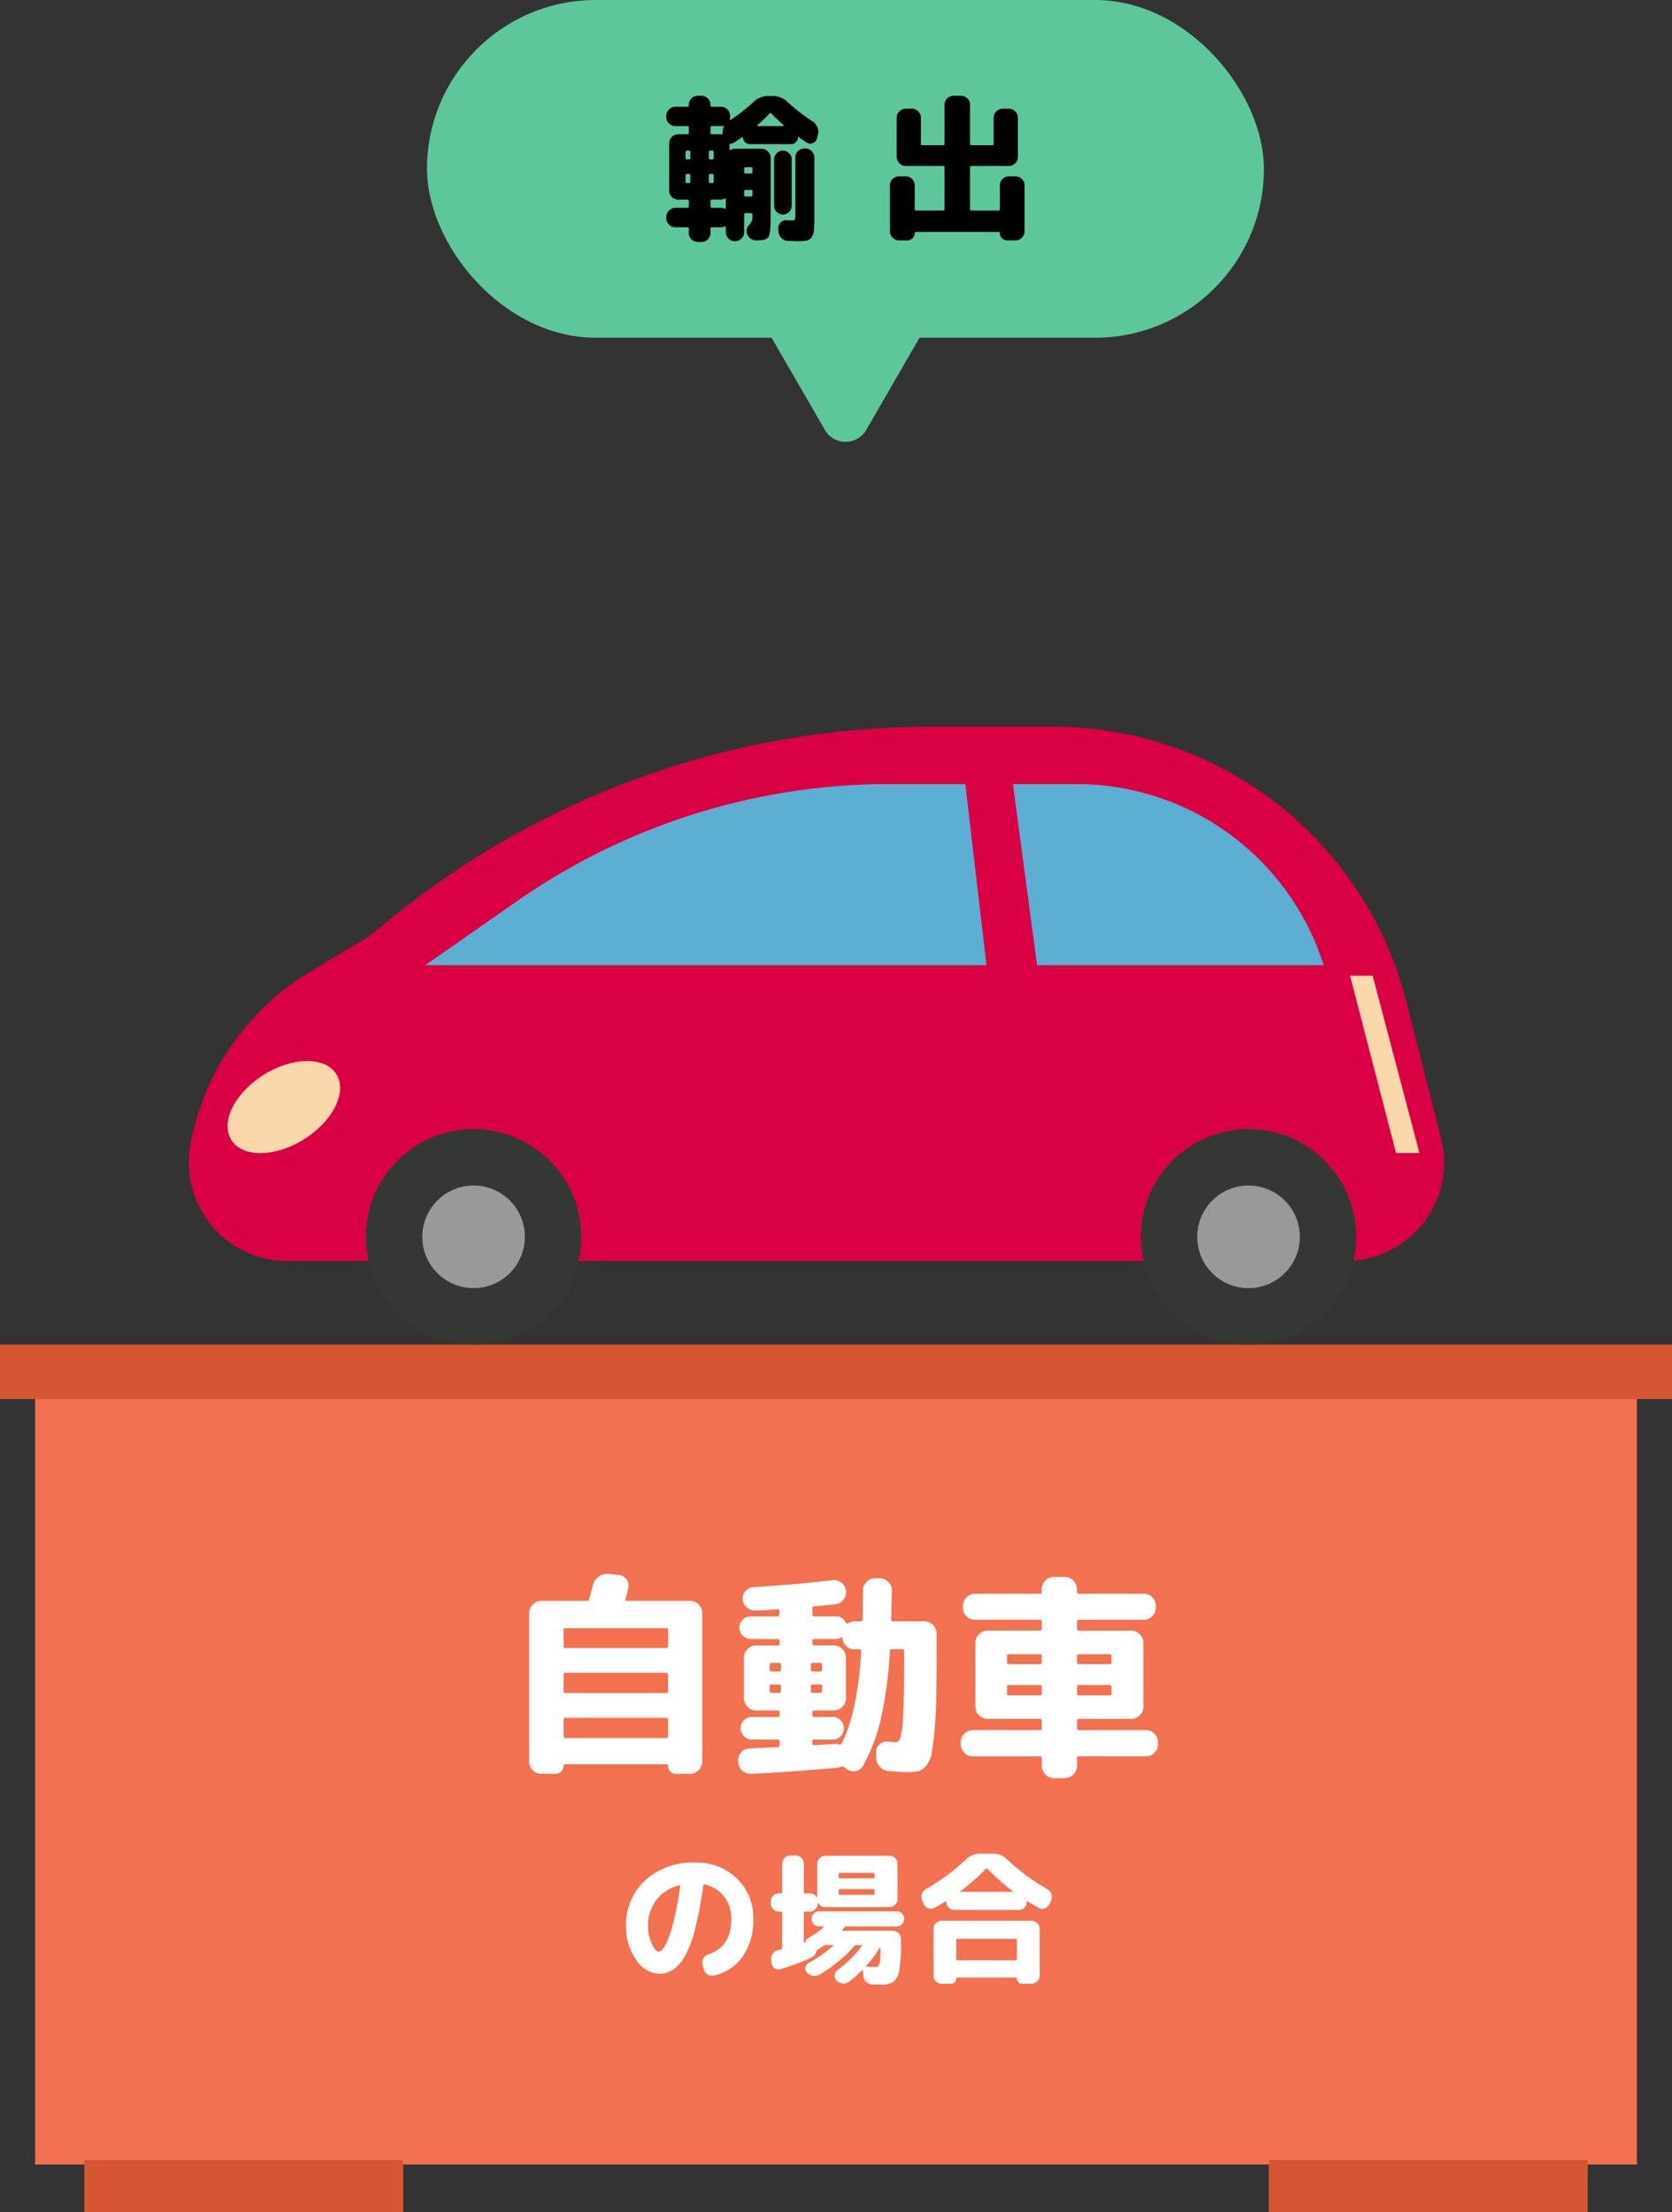 <svg xmlns="http://www.w3.org/2000/svg" width="209.609" height="277.212" viewBox="0 0 209.609 277.212">
  <rect x="0" y="0" width="209.609" height="277.212" fill="#333333" stroke="none"/>
  <g id="img_flow03_head" transform="translate(-151 -8656.876)">
    <g id="グループ_68514" data-name="グループ 68514" transform="translate(151 8825.363)">
      <rect id="長方形_34711" data-name="長方形 34711" width="200.806" height="99.337" transform="translate(4.402 3.415)" fill="#f17150"/>
      <rect id="長方形_34712" data-name="長方形 34712" width="209.609" height="6.83" transform="translate(0 0)" fill="#d65533"/>
      <rect id="長方形_34713" data-name="長方形 34713" width="39.976" height="6.542" transform="translate(10.569 102.183)" fill="#d65533"/>
      <rect id="長方形_34714" data-name="長方形 34714" width="39.976" height="6.542" transform="translate(159.064 102.183)" fill="#d65533"/>
    </g>
    <path id="パス_60544" data-name="パス 60544" d="M-37.125,2.349a1.478,1.478,0,0,1-1.08-.459A1.478,1.478,0,0,1-38.664.81v-18.6a1.478,1.478,0,0,1,.459-1.08,1.478,1.478,0,0,1,1.08-.459h5.7a.271.271,0,0,0,.3-.216q.027-.135.486-1.836a1.716,1.716,0,0,1,.7-1,1.759,1.759,0,0,1,1.188-.324l1.35.135a1.236,1.236,0,0,1,.945.567,1.353,1.353,0,0,1,.216,1.107q-.216.918-.351,1.35-.054.216.162.216H-18.5a1.478,1.478,0,0,1,1.08.459,1.478,1.478,0,0,1,.459,1.08V.81a1.478,1.478,0,0,1-.459,1.08,1.478,1.478,0,0,1-1.08.459H-20.25a.947.947,0,0,1-.715-.3,1.016,1.016,0,0,1-.284-.729.143.143,0,0,0-.162-.162h-12.8q-.135,0-.135.162a.991.991,0,0,1-.3.729.991.991,0,0,1-.729.3Zm2.781-18.036v2.052a.191.191,0,0,0,.216.216h12.636q.243,0,.243-.216v-2.052q0-.216-.243-.216H-34.128A.191.191,0,0,0-34.344-15.687Zm0,5.616v2.052q0,.243.216.243h12.636a.215.215,0,0,0,.243-.243v-2.052a.215.215,0,0,0-.243-.243H-34.128Q-34.344-10.314-34.344-10.071Zm0,5.616v2.079q0,.243.216.243h12.636a.215.215,0,0,0,.243-.243V-4.455q0-.216-.243-.216H-34.128A.191.191,0,0,0-34.344-4.455Zm21.9,5.346-.027-.162a1.451,1.451,0,0,1,.391-1.08,1.44,1.44,0,0,1,1.04-.486Q-9.531-.918-7.506-1a.215.215,0,0,0,.243-.243v-.486q0-.216-.243-.216h-3.213a1.379,1.379,0,0,1-1.012-.419,1.379,1.379,0,0,1-.418-1.012,1.335,1.335,0,0,1,.418-1,1.4,1.4,0,0,1,1.012-.4h3.213a.215.215,0,0,0,.243-.243v-.351q0-.216-.243-.216h-2.7a1.478,1.478,0,0,1-1.08-.459,1.478,1.478,0,0,1-.459-1.08V-12.2a1.478,1.478,0,0,1,.459-1.08,1.478,1.478,0,0,1,1.08-.459h2.7a.215.215,0,0,0,.243-.243v-.351q0-.216-.243-.216h-3.375a1.379,1.379,0,0,1-1.012-.418,1.379,1.379,0,0,1-.418-1.012,1.335,1.335,0,0,1,.418-1,1.4,1.4,0,0,1,1.012-.405h3.375q.216,0,.216-.243v-.432a.191.191,0,0,0-.216-.216q-.324.027-.891.067t-1.026.068q-.459.027-.864.027a1.5,1.5,0,0,1-1.094-.392,1.4,1.4,0,0,1-.5-1.013,1.348,1.348,0,0,1,.351-1.053,1.369,1.369,0,0,1,1-.486q4.536-.243,9.882-.864a1.447,1.447,0,0,1,1.121.311A1.487,1.487,0,0,1,1.053-20.6a1.488,1.488,0,0,1-.311,1.134A1.377,1.377,0,0,1-.27-18.9q-.3.027-1.228.122l-1.444.148q-.216,0-.216.243v.756a.215.215,0,0,0,.243.243H-.243a1.27,1.27,0,0,1,1.269.81q.108.162.243.081a1.53,1.53,0,0,1,.864-.27h.756q.243,0,.243-.216.054-2.268.054-3.645a1.478,1.478,0,0,1,.459-1.08,1.478,1.478,0,0,1,1.08-.459h.54a1.478,1.478,0,0,1,1.08.459,1.478,1.478,0,0,1,.459,1.08q0,.243-.081,3.645,0,.216.243.216h3.915a1.478,1.478,0,0,1,1.08.459,1.478,1.478,0,0,1,.459,1.08V-14.2q0,4.158-.041,6.682T12.15-3.01q-.189,1.985-.378,2.889a3.174,3.174,0,0,1-.7,1.485,1.9,1.9,0,0,1-1,.675,8.277,8.277,0,0,1-1.458.095q-.675,0-2.241-.135a1.57,1.57,0,0,1-1.08-.54A1.77,1.77,0,0,1,4.833.324V-.351a1.216,1.216,0,0,1,.419-1A1.308,1.308,0,0,1,6.291-1.7a8.594,8.594,0,0,0,.972.081q.4,0,.608-.526a12.14,12.14,0,0,0,.337-2.646q.135-2.119.135-6.386v-1.836a.215.215,0,0,0-.243-.243H6.8a.215.215,0,0,0-.243.243,51.341,51.341,0,0,1-1.12,8.465,22.422,22.422,0,0,1-2.255,5.9,1.27,1.27,0,0,1-.9.662,1.364,1.364,0,0,1-1.12-.257l-.378-.27A.4.4,0,0,0,.4,1.458a1.854,1.854,0,0,1-.513.135q-6.048.54-10.692.756a1.577,1.577,0,0,1-1.134-.392A1.429,1.429,0,0,1-12.447.891Zm9.288-15.228v.351a.215.215,0,0,0,.243.243H-.459a1.434,1.434,0,0,1,1.067.459,1.5,1.5,0,0,1,.446,1.08v5.076a1.5,1.5,0,0,1-.446,1.08,1.434,1.434,0,0,1-1.067.459H-2.916q-.243,0-.243.216v.351a.215.215,0,0,0,.243.243h2.3a1.357,1.357,0,0,1,1,.4,1.357,1.357,0,0,1,.405,1A1.4,1.4,0,0,1,.378-2.363a1.335,1.335,0,0,1-1,.419h-2.3q-.243,0-.243.216v.27q0,.216.243.216Q-1.134-1.35-.324-1.4a1.764,1.764,0,0,1,.513.054q.243.054.324-.108,2-3.969,2.457-11.529,0-.27-.216-.27H2.133a1.477,1.477,0,0,1-1.026-.391,1.462,1.462,0,0,1-.486-.986.133.133,0,0,0-.068-.121.09.09,0,0,0-.121.014,1.321,1.321,0,0,1-.675.189H-2.916Q-3.159-14.553-3.159-14.337Zm-.189,3.024v.594a.215.215,0,0,0,.243.243h.918a.215.215,0,0,0,.243-.243v-.594a.215.215,0,0,0-.243-.243h-.918A.215.215,0,0,0-3.348-11.313Zm0,2.673v.594a.215.215,0,0,0,.243.243h.918a.215.215,0,0,0,.243-.243V-8.64q0-.216-.243-.216h-.918Q-3.348-8.856-3.348-8.64Zm-5.157-2.673v.594a.215.215,0,0,0,.243.243h.945q.216,0,.216-.243v-.594q0-.243-.216-.243h-.945A.215.215,0,0,0-8.505-11.313ZM-7.317-7.8q.216,0,.216-.243V-8.64a.191.191,0,0,0-.216-.216h-.945q-.243,0-.243.216v.594a.215.215,0,0,0,.243.243ZM16.956.162A1.434,1.434,0,0,1,15.889-.3a1.5,1.5,0,0,1-.446-1.08v-.216a1.5,1.5,0,0,1,.446-1.08,1.434,1.434,0,0,1,1.066-.459H25.38a.191.191,0,0,0,.216-.216v-.945q0-.243-.216-.243H18.819a1.5,1.5,0,0,1-1.08-.445,1.434,1.434,0,0,1-.459-1.067v-8.019a1.478,1.478,0,0,1,.459-1.08,1.478,1.478,0,0,1,1.08-.459H25.38a.191.191,0,0,0,.216-.216v-.891q0-.243-.216-.243H17.226a1.455,1.455,0,0,1-1.066-.445,1.455,1.455,0,0,1-.446-1.066v-.216a1.5,1.5,0,0,1,.446-1.08,1.434,1.434,0,0,1,1.066-.459H25.38q.216,0,.216-.243v-.324a1.478,1.478,0,0,1,.459-1.08,1.478,1.478,0,0,1,1.08-.459h1.35a1.478,1.478,0,0,1,1.08.459,1.478,1.478,0,0,1,.459,1.08v.324q0,.243.216.243h8.154a1.434,1.434,0,0,1,1.067.459,1.5,1.5,0,0,1,.445,1.08v.216A1.455,1.455,0,0,1,39.46-17.4a1.455,1.455,0,0,1-1.067.445H30.24q-.216,0-.216.243v.891a.191.191,0,0,0,.216.216H36.8a1.478,1.478,0,0,1,1.08.459,1.478,1.478,0,0,1,.459,1.08v8.019a1.434,1.434,0,0,1-.459,1.067,1.5,1.5,0,0,1-1.08.445H30.24q-.216,0-.216.243v.945a.191.191,0,0,0,.216.216h8.424a1.434,1.434,0,0,1,1.066.459,1.5,1.5,0,0,1,.445,1.08v.216A1.5,1.5,0,0,1,39.73-.3a1.434,1.434,0,0,1-1.066.459H30.24a.191.191,0,0,0-.216.216V1.35a1.478,1.478,0,0,1-.459,1.08,1.478,1.478,0,0,1-1.08.459h-1.35a1.478,1.478,0,0,1-1.08-.459A1.478,1.478,0,0,1,25.6,1.35V.378A.191.191,0,0,0,25.38.162ZM34.344-7.7v-.837q0-.243-.216-.243H30.24q-.216,0-.216.243V-7.7a.191.191,0,0,0,.216.216h3.888A.191.191,0,0,0,34.344-7.7Zm-.216-4.941H30.24a.191.191,0,0,0-.216.216v.81a.191.191,0,0,0,.216.216h3.888a.191.191,0,0,0,.216-.216v-.81A.191.191,0,0,0,34.128-12.636Zm-12.879.216v.81q0,.216.243.216H25.38a.191.191,0,0,0,.216-.216v-.81a.191.191,0,0,0-.216-.216H21.492Q21.249-12.636,21.249-12.42Zm.243,4.941H25.38A.191.191,0,0,0,25.6-7.7v-.837q0-.243-.216-.243H21.492a.215.215,0,0,0-.243.243V-7.7Q21.249-7.479,21.492-7.479Z" transform="translate(256 8876.809)" fill="#fff"/>
    <path id="パス_60545" data-name="パス 60545" d="M-19.854-10.674a5.13,5.13,0,0,0-2.871,1.845A5.263,5.263,0,0,0-23.76-5.544a4.935,4.935,0,0,0,.477,2.187q.477.981.873.981a.643.643,0,0,0,.432-.243,3.374,3.374,0,0,0,.522-.846,11.936,11.936,0,0,0,.576-1.512q.288-.909.594-2.349t.558-3.24a.076.076,0,0,0-.027-.09A.1.1,0,0,0-19.854-10.674ZM-22.41.4a3.579,3.579,0,0,1-2.817-1.728,6.852,6.852,0,0,1-1.287-4.212,7.512,7.512,0,0,1,2.394-5.769,8.889,8.889,0,0,1,6.3-2.223,7.169,7.169,0,0,1,5.2,1.989A6.753,6.753,0,0,1-10.566-6.48,7.916,7.916,0,0,1-11.9-1.746,5.934,5.934,0,0,1-15.534.63a1,1,0,0,1-.8-.162,1.063,1.063,0,0,1-.459-.684l-.144-.612a.927.927,0,0,1,.144-.747,1.161,1.161,0,0,1,.63-.477Q-13.32-2.97-13.32-6.48a4.374,4.374,0,0,0-.918-2.8,4.257,4.257,0,0,0-2.43-1.521q-.126-.018-.162.144a49.451,49.451,0,0,1-1.053,5.535,13.128,13.128,0,0,1-1.305,3.4A4.879,4.879,0,0,1-20.664-.072,3.249,3.249,0,0,1-22.41.4ZM-7.344-7.38a.985.985,0,0,1-.72-.306.985.985,0,0,1-.306-.72v-.27a.956.956,0,0,1,.306-.711,1,1,0,0,1,.72-.3h.234a.143.143,0,0,0,.162-.162v-3.546a1,1,0,0,1,.3-.72.956.956,0,0,1,.711-.306h.7a.956.956,0,0,1,.711.306,1,1,0,0,1,.3.72v3.546a.143.143,0,0,0,.162.162h.558a.982.982,0,0,1,.882.486.061.061,0,0,0,.045.018q.027,0,.027-.036v-4.14a1,1,0,0,1,.3-.72.956.956,0,0,1,.711-.306H6.5a.985.985,0,0,1,.72.306.985.985,0,0,1,.306.72v4.392a.956.956,0,0,1-.306.711,1,1,0,0,1-.72.3H-1.548a.966.966,0,0,1-.864-.486.041.041,0,0,0-.045-.009.042.042,0,0,0-.027.045.985.985,0,0,1-.306.72.985.985,0,0,1-.72.306h-.558q-.162,0-.162.144v3.672l.018.018v.036a.058.058,0,0,0,.054.036.124.124,0,0,0,.081-.045A.124.124,0,0,0-4.032-3.6a.722.722,0,0,1,.36-.468A12.446,12.446,0,0,0-1.746-5.436q.036-.036.018-.063a.061.061,0,0,0-.054-.027h-.54a.89.89,0,0,1-.666-.279.935.935,0,0,1-.27-.675.9.9,0,0,1,.27-.666.9.9,0,0,1,.666-.27H7.416a.9.9,0,0,1,.666.27.9.9,0,0,1,.27.666.935.935,0,0,1-.27.675.89.89,0,0,1-.666.279H1.134a.345.345,0,0,0-.252.108q-.054.054-.153.171t-.153.171q-.09.09.054.09H6.948a.956.956,0,0,1,.711.306,1,1,0,0,1,.3.72v.684A17.149,17.149,0,0,1,7.731-.018,2.321,2.321,0,0,1,7.02,1.4a2.552,2.552,0,0,1-1.512.36q-.234,0-1.206-.036a1.184,1.184,0,0,1-.747-.342A1.056,1.056,0,0,1,3.222.648L3.186.018a.076.076,0,0,0-.045-.063Q3.1-.072,3.078-.036a17.925,17.925,0,0,1-1.6,1.422,1.14,1.14,0,0,1-.8.234A1.23,1.23,0,0,1-.09,1.278l-.036-.036A.75.75,0,0,1-.369.576a.886.886,0,0,1,.351-.63A13.916,13.916,0,0,0,3.024-3.06q.09-.126-.054-.126H2.34a.345.345,0,0,0-.252.108A14.853,14.853,0,0,1,.108-1.143,17.977,17.977,0,0,1-2.268.522,1.234,1.234,0,0,1-3.1.657,1.292,1.292,0,0,1-3.852.234a.737.737,0,0,1-.18-.657.759.759,0,0,1,.414-.549A16.127,16.127,0,0,0-.576-3.078q.036-.018.018-.063t-.054-.045H-1.44a.57.57,0,0,0-.288.072q-.378.27-.684.45l-.036.036a.483.483,0,0,0-.2.216,1.3,1.3,0,0,1-.738.846A31.819,31.819,0,0,1-7.146-.18a.8.8,0,0,1-.729-.1.871.871,0,0,1-.387-.639l-.054-.432a1.07,1.07,0,0,1,.2-.783,1.077,1.077,0,0,1,.666-.441A1.049,1.049,0,0,0-7.29-2.6q.126-.027.2-.045a.17.17,0,0,0,.144-.18v-4.41q0-.144-.162-.144ZM3.618-.63q-.09.126.054.126Q4.284-.45,4.7-.45A.551.551,0,0,0,5.13-.594a1.31,1.31,0,0,0,.189-.63,13.878,13.878,0,0,0,.063-1.584v-.036a.043.043,0,0,0-.036-.045.044.044,0,0,0-.054.027A15.779,15.779,0,0,1,3.618-.63ZM.144-12.078v.378q0,.144.162.144H4.5a.127.127,0,0,0,.144-.144v-.378q0-.162-.144-.162H.306A.143.143,0,0,0,.144-12.078Zm0,2.034v.4q0,.144.162.144H4.5a.127.127,0,0,0,.144-.144v-.4q0-.162-.144-.162H.306A.143.143,0,0,0,.144-10.044Zm24.174,3.8a.985.985,0,0,1,.72.306.985.985,0,0,1,.306.72V.648a.956.956,0,0,1-.306.711,1,1,0,0,1-.72.3h-1.17A.646.646,0,0,1,22.482.99a.1.1,0,0,0-.108-.108h-7.38a.1.1,0,0,0-.108.108.631.631,0,0,1-.2.477.677.677,0,0,1-.486.189H13.05a1,1,0,0,1-.72-.3.956.956,0,0,1-.306-.711V-5.22a.985.985,0,0,1,.306-.72.985.985,0,0,1,.72-.306ZM22.482-1.458V-3.816a.143.143,0,0,0-.162-.162H15.048a.143.143,0,0,0-.162.162v2.358a.143.143,0,0,0,.162.162H22.32A.143.143,0,0,0,22.482-1.458ZM10.818-8.3,10.6-8.766a1.054,1.054,0,0,1-.036-.81,1.13,1.13,0,0,1,.522-.63,27.672,27.672,0,0,0,5.022-3.726,2.477,2.477,0,0,1,1.764-.72h1.62a2.448,2.448,0,0,1,1.746.7A25.967,25.967,0,0,0,26.3-10.206a1.092,1.092,0,0,1,.513.63,1.082,1.082,0,0,1-.045.81L26.55-8.3a.956.956,0,0,1-.576.513.9.9,0,0,1-.756-.063q-.18-.09-1.368-.81-.126-.09-.126.072a.955.955,0,0,1-.288.7.955.955,0,0,1-.7.288h-8.1a.955.955,0,0,1-.7-.288.955.955,0,0,1-.288-.7.086.086,0,0,0-.054-.081.071.071,0,0,0-.09.009q-.72.468-1.368.81a.883.883,0,0,1-.747.063A.956.956,0,0,1,10.818-8.3ZM15.39-9.936q-.072.072.036.072h6.516q.108,0,.036-.072a26.032,26.032,0,0,1-3.186-2.808q-.108-.108-.2,0A26.048,26.048,0,0,1,15.39-9.936Z" transform="translate(256 8903.809)" fill="#fff"/>
    <path id="多角形_58" data-name="多角形 58" d="M15.9,4.492a3,3,0,0,1,5.194,0L34.4,27.5A3,3,0,0,1,31.8,32H5.2a3,3,0,0,1-2.6-4.5Z" transform="translate(275.5 8715.236) rotate(180)" fill="#5dc79b"/>
    <g id="グループ_68511" data-name="グループ 68511" transform="translate(0 4680.808)">
      <rect id="長方形_34123" data-name="長方形 34123" width="104.92" height="42.32" rx="21.16" transform="translate(204.53 3976.069)" fill="#5dc79b"/>
      <path id="パス_60543" data-name="パス 60543" d="M-21.83.12a1.1,1.1,0,0,1-.8-.34,1.1,1.1,0,0,1-.34-.8v-.16a1.1,1.1,0,0,1,.34-.8,1.1,1.1,0,0,1,.8-.34h1.52a.141.141,0,0,0,.16-.16v-.7a.141.141,0,0,0-.16-.16h-1.16a1.1,1.1,0,0,1-.8-.34,1.1,1.1,0,0,1-.34-.8v-5.94a1.062,1.062,0,0,1,.34-.79,1.111,1.111,0,0,1,.8-.33h1.16q.16,0,.16-.18v-.66q0-.18-.16-.18h-1.52a1.111,1.111,0,0,1-.8-.33,1.062,1.062,0,0,1-.34-.79v-.16a1.1,1.1,0,0,1,.34-.8,1.1,1.1,0,0,1,.8-.34h1.52q.16,0,.16-.18v-.08a1.062,1.062,0,0,1,.34-.79,1.111,1.111,0,0,1,.8-.33h.44a1.111,1.111,0,0,1,.8.33,1.062,1.062,0,0,1,.34.79v.08a.159.159,0,0,0,.18.18h1.14a1.1,1.1,0,0,1,.8.34,1.1,1.1,0,0,1,.34.8v.16a1.685,1.685,0,0,1-.04.3.055.055,0,0,0,.01.07q.03.03.07-.01a21.164,21.164,0,0,0,2.84-2.22,2.73,2.73,0,0,1,1.94-.8h.48a2.73,2.73,0,0,1,1.94.8,24.747,24.747,0,0,0,3.08,2.38,1.665,1.665,0,0,1,.62.75,1.375,1.375,0,0,1,.06.95l-.12.46a.81.81,0,0,1-.49.57.771.771,0,0,1-.75-.05q-.5-.32-1.06-.7-.08-.04-.08.04a.807.807,0,0,1-.25.59.807.807,0,0,1-.59.25h-5.2a.807.807,0,0,1-.59-.25.807.807,0,0,1-.25-.59.064.064,0,0,0-.04-.06.04.04,0,0,0-.06.02q-.34.24-1.02.68a.694.694,0,0,1-.4.14q-.18,0-.18.16v.54a.1.1,0,0,0,.06.09.079.079,0,0,0,.1-.01,1.172,1.172,0,0,1,.52-.14h3.34a1.1,1.1,0,0,1,.8.34,1.1,1.1,0,0,1,.34.8v7.46q0,.88-.04,1.35a6.009,6.009,0,0,1-.12.82.691.691,0,0,1-.31.48,1.6,1.6,0,0,1-.51.18,5.185,5.185,0,0,1-.84.05,1.135,1.135,0,0,1-.82-.33,1.236,1.236,0,0,1-.38-.81V.54a1.2,1.2,0,0,1,.36-.76,1.333,1.333,0,0,0,.38-.74V-1.5q0-.16-.18-.16h-.68q-.18,0-.18.16V.74a1.062,1.062,0,0,1-.34.79,1.111,1.111,0,0,1-.8.33h-.02a1.111,1.111,0,0,1-.8-.33,1.062,1.062,0,0,1-.34-.79V.12q0-.14-.14-.1a1.2,1.2,0,0,1-.46.1h-1.14q-.18,0-.18.16V.84a1.062,1.062,0,0,1-.34.79,1.111,1.111,0,0,1-.8.33h-.44a1.111,1.111,0,0,1-.8-.33,1.062,1.062,0,0,1-.34-.79V.28a.141.141,0,0,0-.16-.16Zm8.62-7.34v.44q0,.16.18.16h.68q.18,0,.18-.16v-.44a.159.159,0,0,0-.18-.18h-.68A.159.159,0,0,0-13.21-7.22Zm0,2.84v.48q0,.16.18.16h.68q.18,0,.18-.16v-.48a.159.159,0,0,0-.18-.18h-.68A.159.159,0,0,0-13.21-4.38Zm1.64-8.28q-.1.1.06.1h3.2a.064.064,0,0,0,.06-.04.065.065,0,0,0-.02-.08q-.96-.86-1.54-1.48-.1-.1-.22.02A17.98,17.98,0,0,1-11.57-12.66ZM-16.11-2.32a1.2,1.2,0,0,1,.46.1q.14.04.14-.1V-3.4a.1.1,0,0,0-.05-.09.067.067,0,0,0-.09.01,1.172,1.172,0,0,1-.52.14h-1.08q-.18,0-.18.16v.7q0,.16.18.16Zm-1.32-10.06v.66a.159.159,0,0,0,.18.18h1.24a.073.073,0,0,0,.09-.02.162.162,0,0,0,.03-.1,1.4,1.4,0,0,1,.14-.82.072.072,0,0,0-.01-.08.051.051,0,0,0-.07-.02,1.325,1.325,0,0,1-.28.02h-1.14A.159.159,0,0,0-17.43-12.38Zm-.2,3.06v.76a.159.159,0,0,0,.18.18h.26q.16,0,.16-.18v-.76a.141.141,0,0,0-.16-.16h-.26Q-17.63-9.48-17.63-9.32Zm0,2.94v.8q0,.16.18.16h.26a.141.141,0,0,0,.16-.16v-.8q0-.18-.16-.18h-.26A.159.159,0,0,0-17.63-6.38Zm-2.92-2.94v.76a.159.159,0,0,0,.18.18h.26q.16,0,.16-.18v-.76a.141.141,0,0,0-.16-.16h-.26Q-20.55-9.48-20.55-9.32Zm.18,3.9h.26a.141.141,0,0,0,.16-.16v-.8q0-.18-.16-.18h-.26a.159.159,0,0,0-.18.18v.8Q-20.55-5.42-20.37-5.42ZM-7.25-2.58a1.045,1.045,0,0,1-.33.78,1.071,1.071,0,0,1-.77.32,1.071,1.071,0,0,1-.77-.32,1.045,1.045,0,0,1-.33-.78v-5.8a1.045,1.045,0,0,1,.33-.78,1.071,1.071,0,0,1,.77-.32,1.071,1.071,0,0,1,.77.32,1.045,1.045,0,0,1,.33.78ZM-8.91.64-8.93.3a1,1,0,0,1,.3-.78.912.912,0,0,1,.76-.28q.3.02.62.02.34,0,.4-.09a1.733,1.733,0,0,0,.06-.63V-8.62a1.1,1.1,0,0,1,.34-.8,1.1,1.1,0,0,1,.8-.34h.1a1.1,1.1,0,0,1,.8.34,1.1,1.1,0,0,1,.34.8V-1.1q0,1.1-.05,1.62a1.644,1.644,0,0,1-.31.86,1.025,1.025,0,0,1-.64.41,7.159,7.159,0,0,1-1.18.07l-1.14-.04a1.156,1.156,0,0,1-.81-.36A1.3,1.3,0,0,1-8.91.64ZM6.21,1.76a1.111,1.111,0,0,1-.8-.33A1.062,1.062,0,0,1,5.07.64V-5.14a1.062,1.062,0,0,1,.34-.79,1.111,1.111,0,0,1,.8-.33h.84a1.078,1.078,0,0,1,.79.33,1.078,1.078,0,0,1,.33.79v2.98a.159.159,0,0,0,.18.18h3.38a.159.159,0,0,0,.18-.18V-7.4q0-.16-.18-.16H7.05a1.1,1.1,0,0,1-.8-.34,1.1,1.1,0,0,1-.34-.8v-4.9a1.1,1.1,0,0,1,.34-.8,1.1,1.1,0,0,1,.8-.34h.76a1.1,1.1,0,0,1,.8.34,1.1,1.1,0,0,1,.34.8v3.26q0,.18.16.18h2.62a.159.159,0,0,0,.18-.18v-4.9a1.062,1.062,0,0,1,.34-.79,1.111,1.111,0,0,1,.8-.33h.92a1.111,1.111,0,0,1,.8.33,1.062,1.062,0,0,1,.34.79v4.9q0,.18.16.18h2.64q.16,0,.16-.18V-13.6a1.1,1.1,0,0,1,.34-.8,1.1,1.1,0,0,1,.8-.34h.76a1.1,1.1,0,0,1,.8.34,1.1,1.1,0,0,1,.34.8v4.9a1.1,1.1,0,0,1-.34.8,1.1,1.1,0,0,1-.8.34h-4.7a.141.141,0,0,0-.16.16v5.24q0,.18.16.18h3.4a.159.159,0,0,0,.18-.18V-5.14a1.078,1.078,0,0,1,.33-.79,1.078,1.078,0,0,1,.79-.33h.84a1.111,1.111,0,0,1,.8.33,1.062,1.062,0,0,1,.34.79V.64a1.062,1.062,0,0,1-.34.79,1.111,1.111,0,0,1-.8.33H19.77a.9.9,0,0,1-.65-.26.877.877,0,0,1-.27-.66A.124.124,0,0,0,18.71.7H8.31a.124.124,0,0,0-.14.14.877.877,0,0,1-.27.66.9.9,0,0,1-.65.26Z" transform="translate(257.5 4004.429)"/>
    </g>
    <g id="グループ_62991" data-name="グループ 62991" transform="translate(174.665 8747.941)">
      <path id="パス_31254" data-name="パス 31254" d="M231.685,453.972H364.351a12.349,12.349,0,0,0,11.97-15.391l-4.359-17.14a45.668,45.668,0,0,0-44.26-34.417H312.321A107.227,107.227,0,0,0,243.772,411.8l-.879.73a12.384,12.384,0,0,1-1.51,1.077l-6.916,4.177a31.976,31.976,0,0,0-14.93,21.618h0a12.352,12.352,0,0,0,10.449,14.456h0A12.3,12.3,0,0,0,231.685,453.972Z" transform="translate(-219.331 -387.024)" fill="#d90143"/>
      <path id="パス_31255" data-name="パス 31255" d="M231.032,412.553l11.5-8.021A81.572,81.572,0,0,1,289.2,389.86h9.534l2.646,22.693Z" transform="translate(-201.379 -382.673)" fill="#5caed3"/>
      <path id="パス_31256" data-name="パス 31256" d="M260.1,389.86l3.026,22.693h35.932a32.51,32.51,0,0,0-30.993-22.693Z" transform="translate(-156.783 -382.673)" fill="#5caed3"/>
      <circle id="楕円形_1345" data-name="楕円形 1345" cx="13.5" cy="13.5" r="13.5" transform="translate(22.206 50.423)" fill="#353735"/>
      <circle id="楕円形_1346" data-name="楕円形 1346" cx="6.43" cy="6.43" r="6.43" transform="translate(29.276 57.492)" fill="#989998"/>
      <circle id="楕円形_1347" data-name="楕円形 1347" cx="13.5" cy="13.5" r="13.5" transform="translate(119.356 50.423)" fill="#353735"/>
      <circle id="楕円形_1348" data-name="楕円形 1348" cx="6.43" cy="6.43" r="6.43" transform="translate(126.425 57.492)" fill="#989998"/>
      <ellipse id="楕円形_1349" data-name="楕円形 1349" cx="7.767" cy="4.769" rx="7.767" ry="4.769" transform="translate(2.803 47.743) rotate(-32.049)" fill="#fbd8ac"/>
      <path id="パス_31257" data-name="パス 31257" d="M279.612,399.337l5.863,22.221h-2.931l-5.768-22.221Z" transform="translate(-131.193 -368.132)" fill="#fbd8ac"/>
    </g>
  </g>
</svg>
